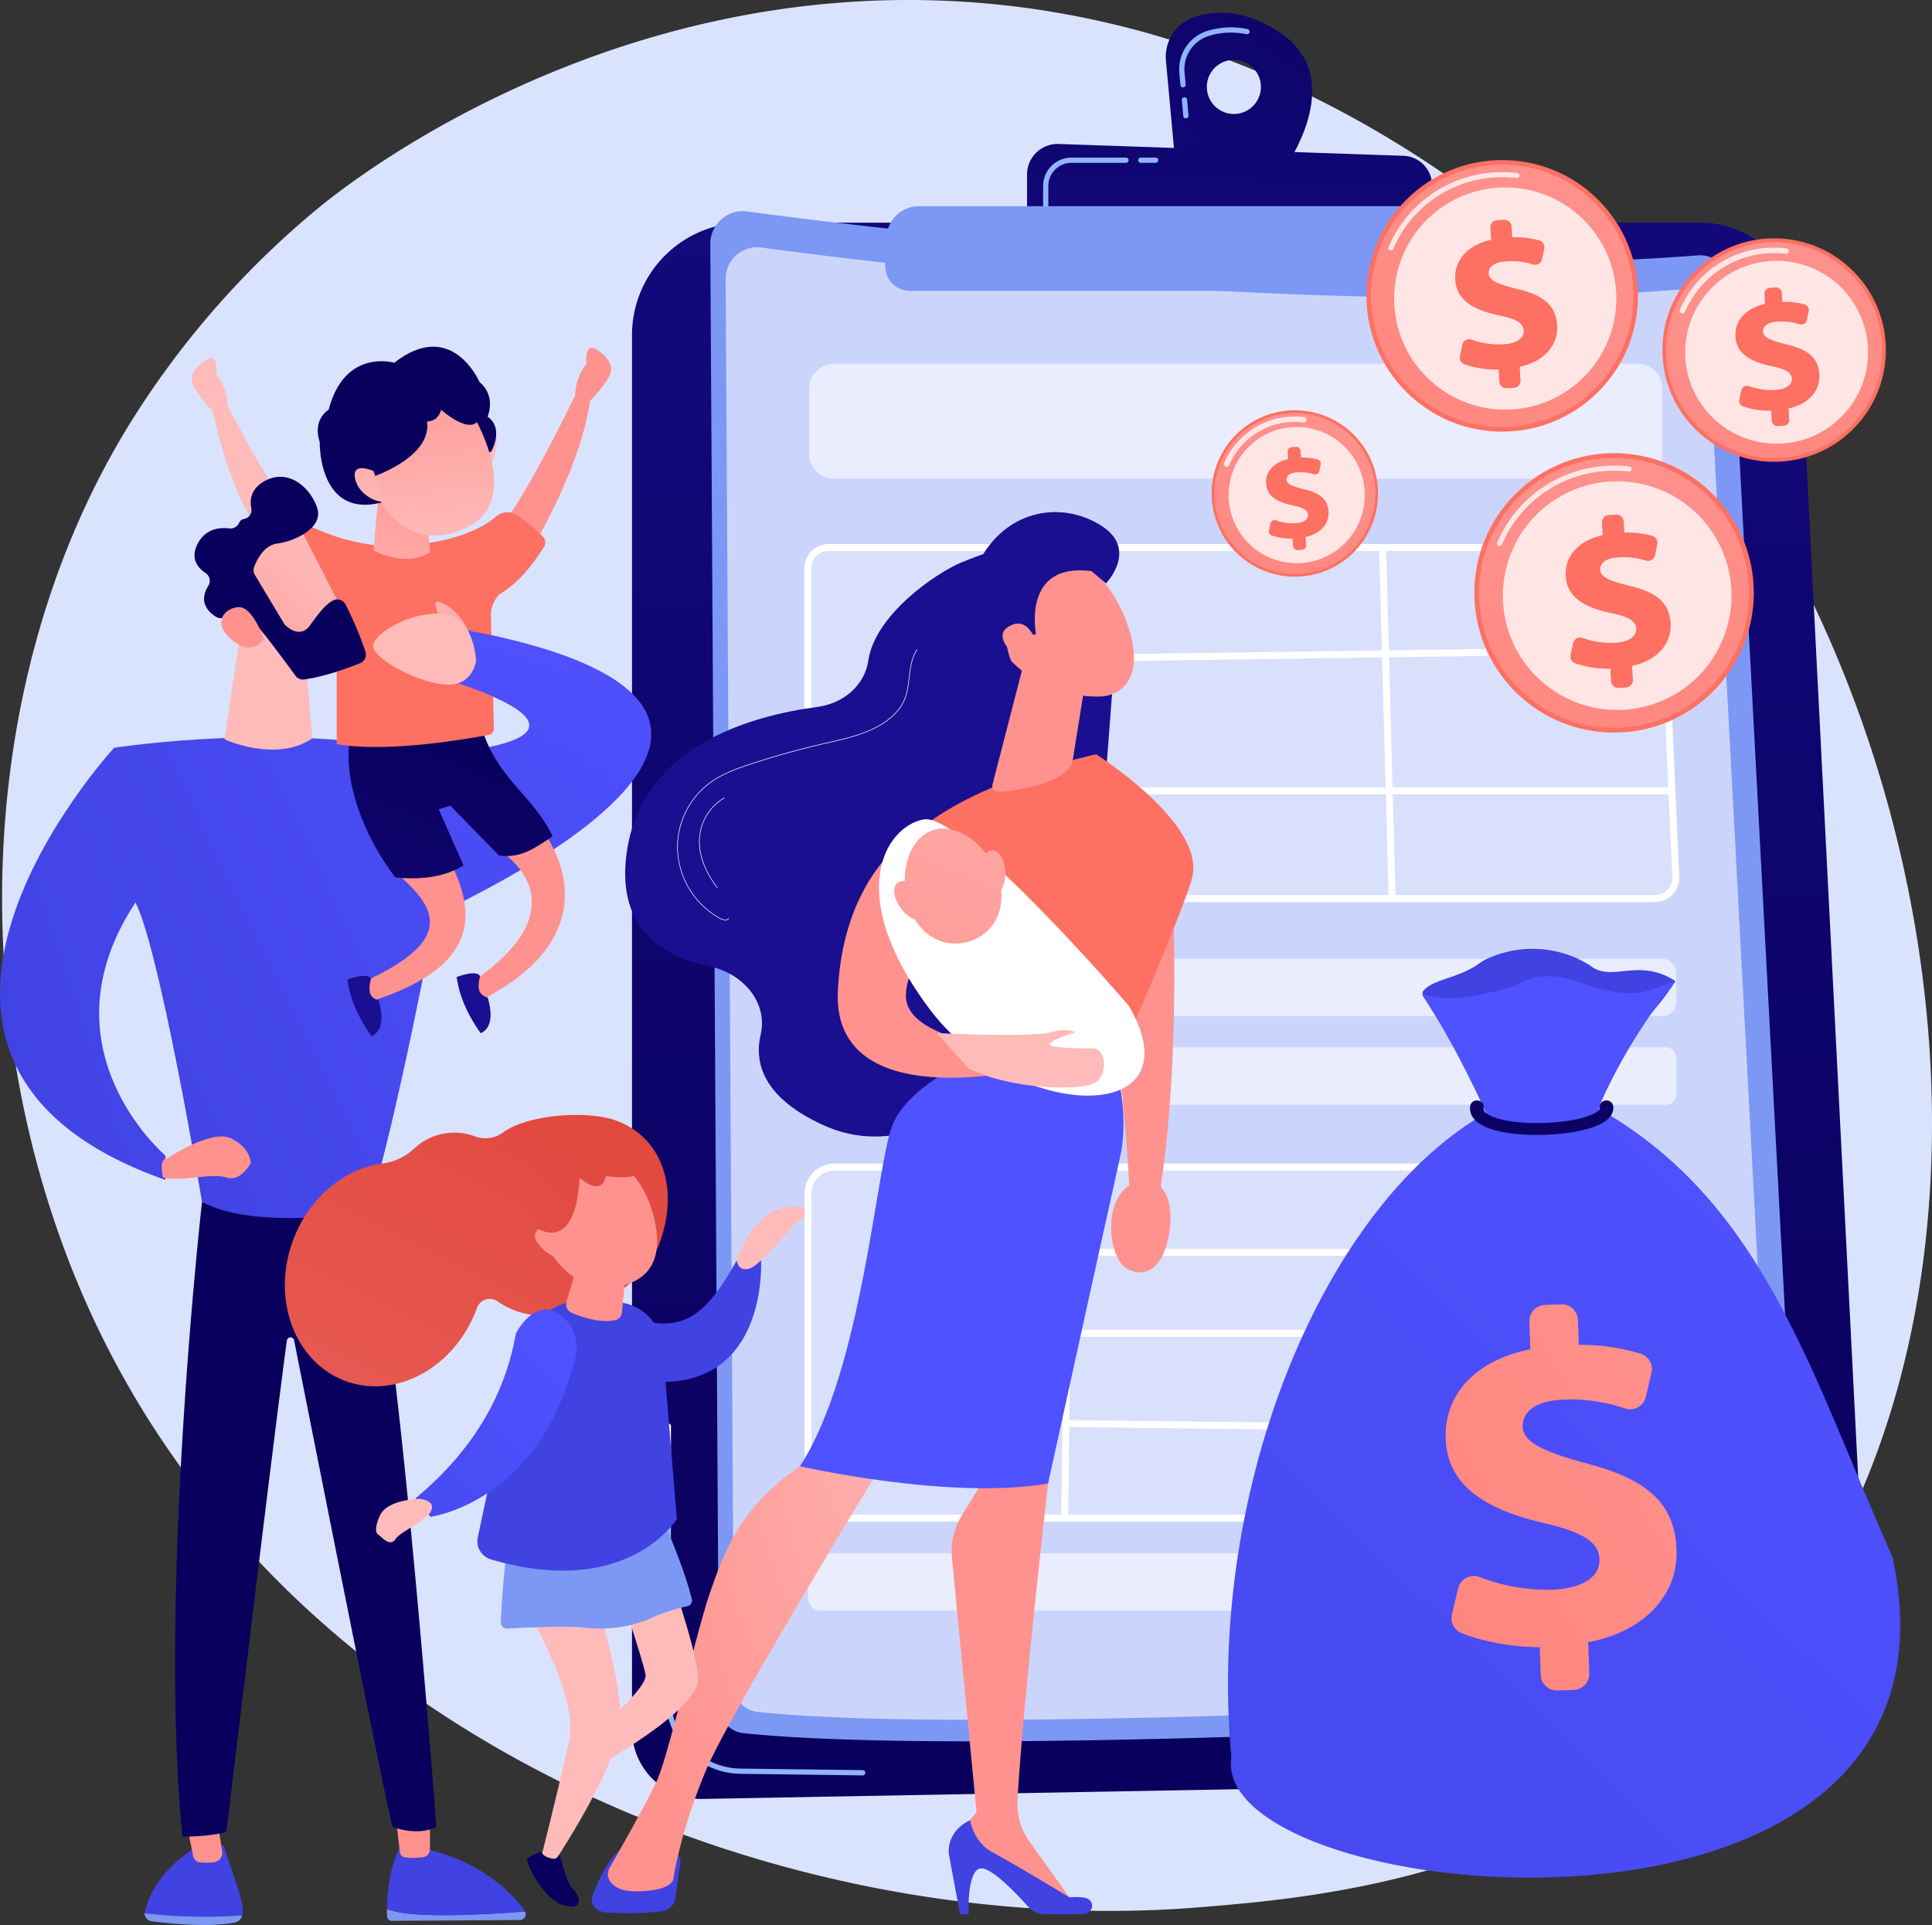 <svg xmlns="http://www.w3.org/2000/svg" xmlns:xlink="http://www.w3.org/1999/xlink" width="815.411" height="812.471" viewBox="0 0 815.411 812.471">
  <rect x="0" y="0" width="815.411" height="812.471" fill="#333333" stroke="none"/>
  <defs>
    <linearGradient id="linear-gradient" x1="-1.294" y1="1.134" x2="-2.026" y2="0.336" gradientUnits="objectBoundingBox">
      <stop offset="0" stop-color="#dae3fe"/>
      <stop offset="1" stop-color="#e9effd"/>
    </linearGradient>
    <linearGradient id="linear-gradient-2" x1="0.5" y1="0.941" x2="0.429" y2="-0.71" gradientUnits="objectBoundingBox">
      <stop offset="0" stop-color="#09005d"/>
      <stop offset="1" stop-color="#1a0f91"/>
    </linearGradient>
    <linearGradient id="linear-gradient-3" x1="1.519" y1="-0.775" x2="-1.484" y2="2.907" xlink:href="#linear-gradient-2"/>
    <linearGradient id="linear-gradient-4" x1="1.004" y1="-2.464" x2="-0.074" y2="4.125" xlink:href="#linear-gradient-2"/>
    <linearGradient id="linear-gradient-5" x1="0.5" y1="-0.683" x2="0.5" y2="-0.216" gradientUnits="objectBoundingBox">
      <stop offset="0" stop-color="#ff928e"/>
      <stop offset="1" stop-color="#fe7062"/>
    </linearGradient>
    <linearGradient id="linear-gradient-6" x1="1.366" y1="0.353" x2="-0.686" y2="3.453" xlink:href="#linear-gradient-5"/>
    <linearGradient id="linear-gradient-7" x1="7.511" y1="-11.643" x2="6.505" y2="-9.407" xlink:href="#linear-gradient-5"/>
    <linearGradient id="linear-gradient-8" x1="0.61" y1="-0.382" x2="0.573" y2="-0.085" xlink:href="#linear-gradient-5"/>
    <linearGradient id="linear-gradient-9" x1="1.221" y1="0.238" x2="-0.83" y2="3.337" xlink:href="#linear-gradient-5"/>
    <linearGradient id="linear-gradient-10" x1="4.306" y1="-5.528" x2="3.689" y2="-4.159" xlink:href="#linear-gradient-5"/>
    <linearGradient id="linear-gradient-11" x1="0.44" y1="-0.919" x2="0.451" y2="-0.655" xlink:href="#linear-gradient-5"/>
    <linearGradient id="linear-gradient-12" x1="1.144" y1="0.253" x2="-0.907" y2="3.352" xlink:href="#linear-gradient-5"/>
    <linearGradient id="linear-gradient-13" x1="4.697" y1="-6.815" x2="4.098" y2="-5.484" xlink:href="#linear-gradient-5"/>
    <linearGradient id="linear-gradient-14" x1="0.209" y1="-0.781" x2="0.313" y2="-0.322" xlink:href="#linear-gradient-5"/>
    <linearGradient id="linear-gradient-15" x1="1.278" y1="0.381" x2="-0.774" y2="3.48" xlink:href="#linear-gradient-5"/>
    <linearGradient id="linear-gradient-16" x1="5.07" y1="-6.682" x2="4.321" y2="-5.017" xlink:href="#linear-gradient-5"/>
    <linearGradient id="linear-gradient-17" x1="0.681" y1="-3.492" x2="0.585" y2="-1.47" gradientUnits="objectBoundingBox">
      <stop offset="0" stop-color="#4f52ff"/>
      <stop offset="1" stop-color="#4042e2"/>
    </linearGradient>
    <linearGradient id="linear-gradient-18" x1="1.02" y1="0.191" x2="-0.338" y2="1.761" xlink:href="#linear-gradient-17"/>
    <linearGradient id="linear-gradient-19" x1="1.101" y1="3.197" x2="0.196" y2="5.256" xlink:href="#linear-gradient-17"/>
    <linearGradient id="linear-gradient-20" x1="0.961" y1="-0.178" x2="-1.785" y2="2.579" xlink:href="#linear-gradient-5"/>
    <linearGradient id="linear-gradient-21" x1="0.572" y1="-1.335" x2="-0.026" y2="11.491" xlink:href="#linear-gradient-2"/>
    <linearGradient id="linear-gradient-22" x1="32.025" y1="-6.72" x2="30.79" y2="1" gradientUnits="objectBoundingBox">
      <stop offset="0" stop-color="#febbba"/>
      <stop offset="1" stop-color="#ff928e"/>
    </linearGradient>
    <linearGradient id="linear-gradient-23" x1="6.267" y1="-0.16" x2="5.318" y2="1.002" xlink:href="#linear-gradient-2"/>
    <linearGradient id="linear-gradient-24" x1="22.103" y1="-3.295" x2="18.853" y2="4.175" xlink:href="#linear-gradient-22"/>
    <linearGradient id="linear-gradient-25" x1="-59.721" y1="0.5" x2="-58.721" y2="0.5" xlink:href="#linear-gradient-17"/>
    <linearGradient id="linear-gradient-26" x1="-48.844" y1="1.605" x2="-47.95" y2="-1.187" xlink:href="#linear-gradient-22"/>
    <linearGradient id="linear-gradient-27" x1="-42.269" y1="0.5" x2="-41.269" y2="0.5" xlink:href="#linear-gradient-17"/>
    <linearGradient id="linear-gradient-28" x1="1.444" y1="-0.013" x2="0.148" y2="0.679" xlink:href="#linear-gradient-22"/>
    <linearGradient id="linear-gradient-29" x1="2.418" y1="-0.671" x2="1.589" y2="-0.158" xlink:href="#linear-gradient-5"/>
    <linearGradient id="linear-gradient-30" x1="-17.808" y1="0.433" x2="-18.674" y2="1.466" xlink:href="#linear-gradient-17"/>
    <linearGradient id="linear-gradient-31" x1="-64.574" y1="1.849" x2="-64.355" y2="0.804" xlink:href="#linear-gradient-22"/>
    <linearGradient id="linear-gradient-32" x1="-43.333" y1="-9.452" x2="-41.995" y2="-11.76" xlink:href="#linear-gradient-22"/>
    <linearGradient id="linear-gradient-33" x1="16.426" y1="-4.556" x2="13.632" y2="-0.417" xlink:href="#linear-gradient-2"/>
    <linearGradient id="linear-gradient-34" x1="-161.946" y1="-30.815" x2="-156.932" y2="-38.125" xlink:href="#linear-gradient-22"/>
    <linearGradient id="linear-gradient-35" x1="-13.125" y1="-2.003" x2="-11.915" y2="-3.322" xlink:href="#linear-gradient-22"/>
    <linearGradient id="linear-gradient-36" x1="2.177" y1="-3.2" x2="-0.464" y2="2.723" xlink:href="#linear-gradient-22"/>
    <linearGradient id="linear-gradient-37" x1="-18.204" y1="-12.368" x2="-16.59" y2="-18.053" xlink:href="#linear-gradient-22"/>
    <linearGradient id="linear-gradient-38" x1="-33.91" y1="5.021" x2="-33.85" y2="2.613" xlink:href="#linear-gradient-17"/>
    <linearGradient id="linear-gradient-39" x1="145.117" y1="-0.843" x2="144.61" y2="2.39" xlink:href="#linear-gradient-22"/>
    <linearGradient id="linear-gradient-40" x1="40.85" y1="7.019" x2="40.892" y2="4.399" xlink:href="#linear-gradient-17"/>
    <linearGradient id="linear-gradient-41" x1="157.507" y1="-0.224" x2="156.992" y2="2.539" xlink:href="#linear-gradient-22"/>
    <linearGradient id="linear-gradient-42" x1="17.011" y1="0.914" x2="17.095" y2="-0.171" xlink:href="#linear-gradient-2"/>
    <linearGradient id="linear-gradient-43" x1="1.371" y1="-0.234" x2="-0.009" y2="0.798" xlink:href="#linear-gradient-17"/>
    <linearGradient id="linear-gradient-44" x1="0.781" y1="0.066" x2="-0.985" y2="1.68" xlink:href="#linear-gradient-17"/>
    <linearGradient id="linear-gradient-45" x1="49.159" y1="0.5" x2="50.159" y2="0.5" xlink:href="#linear-gradient-22"/>
    <linearGradient id="linear-gradient-46" x1="3.066" y1="-0.419" x2="0.29" y2="0.73" xlink:href="#linear-gradient-17"/>
    <linearGradient id="linear-gradient-47" x1="49.381" y1="-0.15" x2="47.627" y2="2.993" xlink:href="#linear-gradient-22"/>
    <linearGradient id="linear-gradient-48" x1="-24.287" y1="0.21" x2="-23.311" y2="0.21" xlink:href="#linear-gradient-22"/>
    <linearGradient id="linear-gradient-49" x1="-24.823" y1="-1.767" x2="-23.927" y2="-1.767" xlink:href="#linear-gradient-22"/>
    <linearGradient id="linear-gradient-50" x1="-54.873" y1="1.733" x2="-53.507" y2="1.733" xlink:href="#linear-gradient-2"/>
    <linearGradient id="linear-gradient-51" x1="-56.462" y1="3.232" x2="-55.097" y2="3.232" xlink:href="#linear-gradient-2"/>
    <linearGradient id="linear-gradient-52" x1="0.635" y1="0.198" x2="-0.82" y2="2.874" xlink:href="#linear-gradient-2"/>
    <linearGradient id="linear-gradient-53" x1="2.847" y1="-10.074" x2="3.073" y2="-11.417" xlink:href="#linear-gradient-22"/>
    <linearGradient id="linear-gradient-54" x1="9.388" y1="-25.712" x2="10.088" y2="-29.445" xlink:href="#linear-gradient-22"/>
    <linearGradient id="linear-gradient-55" x1="71.925" y1="31.321" x2="67.712" y2="28.798" xlink:href="#linear-gradient-22"/>
    <linearGradient id="linear-gradient-56" x1="210.527" y1="89.447" x2="197.949" y2="82.386" xlink:href="#linear-gradient-22"/>
    <linearGradient id="linear-gradient-57" x1="-28.754" y1="4.353" x2="-30.493" y2="-1.413" xlink:href="#linear-gradient-22"/>
    <linearGradient id="linear-gradient-58" x1="2.667" y1="-2.033" x2="1.588" y2="-0.821" xlink:href="#linear-gradient-5"/>
    <linearGradient id="linear-gradient-59" x1="0.004" y1="2.191" x2="0.913" y2="-0.722" xlink:href="#linear-gradient-22"/>
    <linearGradient id="linear-gradient-60" x1="-1.593" y1="0.729" x2="-1.987" y2="-0.121" xlink:href="#linear-gradient-2"/>
    <linearGradient id="linear-gradient-61" x1="-2.012" y1="1.242" x2="-2.164" y2="-0.001" xlink:href="#linear-gradient-22"/>
    <linearGradient id="linear-gradient-62" x1="-1.963" y1="1.205" x2="-2.462" y2="-0.128" xlink:href="#linear-gradient-2"/>
    <linearGradient id="linear-gradient-63" x1="-11.308" y1="3.159" x2="-11.999" y2="-1.758" xlink:href="#linear-gradient-22"/>
    <linearGradient id="linear-gradient-64" x1="16.599" y1="13.508" x2="15.526" y2="14.79" xlink:href="#linear-gradient-22"/>
    <linearGradient id="linear-gradient-65" x1="11.366" y1="9.357" x2="12.272" y2="9.357" xlink:href="#linear-gradient-2"/>
    <linearGradient id="linear-gradient-66" x1="43.107" y1="46.056" x2="45.564" y2="43.407" xlink:href="#linear-gradient-22"/>
    <linearGradient id="linear-gradient-67" x1="0.778" y1="-0.259" x2="-2.654" y2="5.984" xlink:href="#linear-gradient-17"/>
    <linearGradient id="linear-gradient-68" x1="0.25" y1="-0.713" x2="0.809" y2="2.464" xlink:href="#linear-gradient-22"/>
    <linearGradient id="linear-gradient-69" x1="-43.075" y1="-0.34" x2="-43.515" y2="1.752" xlink:href="#linear-gradient-22"/>
    <linearGradient id="linear-gradient-70" x1="21.119" y1="0.5" x2="22.119" y2="0.5" xlink:href="#linear-gradient-2"/>
    <linearGradient id="linear-gradient-71" x1="10.881" y1="0.5" x2="11.881" y2="0.5" xlink:href="#linear-gradient-22"/>
    <linearGradient id="linear-gradient-72" x1="10.54" y1="0.5" x2="11.54" y2="0.5" xlink:href="#linear-gradient-22"/>
    <linearGradient id="linear-gradient-73" x1="0.85" y1="-0.039" x2="-0.124" y2="1.343" gradientUnits="objectBoundingBox">
      <stop offset="0" stop-color="#e1473d"/>
      <stop offset="1" stop-color="#e9605a"/>
    </linearGradient>
    <linearGradient id="linear-gradient-74" x1="4.007" y1="0.5" x2="1.756" y2="0.5" xlink:href="#linear-gradient-17"/>
    <linearGradient id="linear-gradient-75" x1="2.216" y1="-1.387" x2="1.072" y2="-0.061" xlink:href="#linear-gradient-17"/>
    <linearGradient id="linear-gradient-76" x1="-18.854" y1="-1.483" x2="-18.318" y2="-3.232" xlink:href="#linear-gradient-22"/>
    <linearGradient id="linear-gradient-77" x1="-15.294" y1="2.794" x2="-12.288" y2="0.985" xlink:href="#linear-gradient-22"/>
    <linearGradient id="linear-gradient-78" x1="-53.801" y1="-5.849" x2="-41.188" y2="-13.744" xlink:href="#linear-gradient-22"/>
    <linearGradient id="linear-gradient-79" x1="22.174" y1="-2.326" x2="23.383" y2="-2.326" xlink:href="#linear-gradient-22"/>
    <linearGradient id="linear-gradient-80" x1="0.884" y1="0.107" x2="-0.664" y2="2.177" xlink:href="#linear-gradient-17"/>
    <linearGradient id="linear-gradient-81" x1="27.53" y1="31.083" x2="28.633" y2="31.083" xlink:href="#linear-gradient-22"/>
    <linearGradient id="linear-gradient-82" x1="0.898" y1="-0.127" x2="-2.315" y2="3.876" xlink:href="#linear-gradient-73"/>
  </defs>
  <g id="Group_2116" data-name="Group 2116" transform="translate(-473.315 -479.67)">
    <path id="Path_3106" data-name="Path 3106" d="M510.444,1026.51c82.515,190.354,300.329,272.115,470.99,258.175,46.6-3.806,140.352-11.465,213.556-79.789,140.584-131.212,118.933-405.482-15.646-566.956-17.331-20.794-137.294-160.116-324.234-158.251C718.242,481.054,622.177,557.36,610.5,566.866a373.608,373.608,0,0,0-76.636,85.818C464.938,759.059,458.88,907.558,510.444,1026.51Z" transform="translate(-2.099 0)" fill="url(#linear-gradient)"/>
    <g id="Group_2090" data-name="Group 2090" transform="translate(740.053 485.068)">
      <path id="Path_3107" data-name="Path 3107" d="M1377.272,845.581a47.436,47.436,0,0,1,47.436-47.436h403.4a41.791,41.791,0,0,1,41.737,39.667l29.777,584.849a30.819,30.819,0,0,1-30.219,32.38l-462.343,8.4a29.254,29.254,0,0,1-29.785-29.249Z" transform="translate(-1377.272 -709.568)" fill="url(#linear-gradient-2)"/>
      <path id="Path_3108" data-name="Path 3108" d="M1508.642,2752.353h-.015l-51.733-.669a31.9,31.9,0,0,1-31.372-31.78V2641.8a1.1,1.1,0,0,1,2.209,0V2719.9a29.688,29.688,0,0,0,29.192,29.571l51.733.669a1.1,1.1,0,0,1-.013,2.209Z" transform="translate(-1411.284 -2008.419)" fill="#91b3fa"/>
      <path id="Path_3109" data-name="Path 3109" d="M1426.626,2530.689a1.1,1.1,0,0,1-1.1-1.1v-12.649a1.1,1.1,0,0,1,2.209,0v12.649A1.1,1.1,0,0,1,1426.626,2530.689Z" transform="translate(-1411.284 -1920.402)" fill="#fff"/>
      <g id="Group_2089" data-name="Group 2089" transform="translate(33.048 83.709)">
        <path id="Path_3110" data-name="Path 3110" d="M1489.271,795.517a13.779,13.779,0,0,1,15.628-13.743c55.087,7.47,244.518,30.575,401.138,18.552a12.741,12.741,0,0,1,13.721,12.017L1950.98,1399.8a14.662,14.662,0,0,1-13.775,15.42c-65.871,3.9-337.149,18.967-433.91,8.833a11.617,11.617,0,0,1-10.394-11.5Z" transform="translate(-1489.27 -781.647)" fill="#7d97f4"/>
        <path id="Path_3111" data-name="Path 3111" d="M1511.26,846.654a13.26,13.26,0,0,1,15.04-13.225c53.013,7.189,235.311,29.424,386.033,17.853a12.261,12.261,0,0,1,13.2,11.564l30.046,565.336a14.11,14.11,0,0,1-13.256,14.839c-63.391,3.751-324.454,18.253-417.571,8.5a11.179,11.179,0,0,1-10-11.063Z" transform="translate(-1504.771 -818.063)" fill="#fff" opacity="0.6"/>
        <path id="Rectangle_186" data-name="Rectangle 186" d="M10.423,0H349.632a10.423,10.423,0,0,1,10.423,10.423V38.046a10.422,10.422,0,0,1-10.422,10.422H10.423A10.423,10.423,0,0,1,0,38.046V10.423A10.423,10.423,0,0,1,10.423,0Z" transform="translate(41.746 64.431)" fill="#fff" opacity="0.58"/>
        <rect id="Rectangle_187" data-name="Rectangle 187" width="366.765" height="24.234" rx="5.862" transform="translate(40.95 315.544)" fill="#fff" opacity="0.58"/>
        <rect id="Rectangle_188" data-name="Rectangle 188" width="366.765" height="24.234" rx="4.279" transform="translate(40.95 352.934)" fill="#fff" opacity="0.58"/>
        <rect id="Rectangle_189" data-name="Rectangle 189" width="374.428" height="24.234" rx="5.161" transform="translate(41.254 566.43)" fill="#fff" opacity="0.58"/>
        <path id="Path_3112" data-name="Path 3112" d="M1985.611,1410.984H1636.839a8.793,8.793,0,0,1-8.792-8.793V1271.6a8.792,8.792,0,0,1,8.792-8.793H1979.7a8.793,8.793,0,0,1,8.784,8.395l5.914,130.591A8.793,8.793,0,0,1,1985.611,1410.984Z" transform="translate(-1587.096 -1120.827)" fill="#fff" opacity="0.25"/>
        <path id="Path_3113" data-name="Path 3113" d="M1982.776,1408.933H1634a10.28,10.28,0,0,1-10.268-10.268V1268.075A10.28,10.28,0,0,1,1634,1257.806h342.858a10.25,10.25,0,0,1,10.257,9.8l5.914,130.591a10.267,10.267,0,0,1-10.257,10.732ZM1634,1260.757a7.325,7.325,0,0,0-7.317,7.318v130.591a7.325,7.325,0,0,0,7.317,7.317h348.773a7.318,7.318,0,0,0,7.31-7.648l-5.914-130.591a7.306,7.306,0,0,0-7.31-6.986Z" transform="translate(-1584.058 -1117.302)" fill="#fff"/>
        <path id="Path_3114" data-name="Path 3114" d="M1991.913,2297.159H1640.23a11.152,11.152,0,0,1-11.152-11.152V2160.135a11.152,11.152,0,0,1,11.152-11.152h346.8a11.153,11.153,0,0,1,11.144,10.72l4.879,125.872A11.152,11.152,0,0,1,1991.913,2297.159Z" transform="translate(-1587.824 -1745.512)" fill="#fff" opacity="0.25"/>
        <path id="Path_3115" data-name="Path 3115" d="M1988.388,2295.111H1636.706a12.642,12.642,0,0,1-12.628-12.628V2156.612a12.642,12.642,0,0,1,12.628-12.628h346.8a12.591,12.591,0,0,1,12.618,12.138l4.88,125.871a12.628,12.628,0,0,1-12.619,13.118Zm-351.682-148.176a9.688,9.688,0,0,0-9.677,9.677v125.871a9.688,9.688,0,0,0,9.677,9.677h351.682a9.678,9.678,0,0,0,9.67-10.053l-4.88-125.87a9.649,9.649,0,0,0-9.669-9.3Z" transform="translate(-1584.299 -1741.988)" fill="#fff"/>
        <rect id="Rectangle_190" data-name="Rectangle 190" width="2.951" height="148.197" transform="matrix(1, -0.017, 0.017, 1, 148.102, 142.004)" fill="#fff"/>
        <rect id="Rectangle_191" data-name="Rectangle 191" width="2.95" height="148.23" transform="translate(282.285 142.02) rotate(-1.547)" fill="#fff"/>
        <rect id="Rectangle_192" data-name="Rectangle 192" width="252.379" height="2.951" transform="translate(150.788 187.295) rotate(-0.82)" fill="#fff"/>
        <rect id="Rectangle_193" data-name="Rectangle 193" width="253.897" height="2.951" transform="translate(151.425 243.193)" fill="#fff"/>
        <rect id="Rectangle_194" data-name="Rectangle 194" width="148.188" height="2.951" transform="translate(148.109 551.629) rotate(-89.291)" fill="#fff"/>
        <rect id="Rectangle_195" data-name="Rectangle 195" width="259.437" height="2.951" transform="translate(152.348 438.001)" fill="#fff"/>
        <rect id="Rectangle_196" data-name="Rectangle 196" width="262.206" height="2.951" transform="translate(150.502 472.162)" fill="#fff"/>
        <rect id="Rectangle_197" data-name="Rectangle 197" width="2.951" height="263.473" transform="matrix(0.012, -1, 1, 0.012, 150.791, 513.195)" fill="#fff"/>
      </g>
      <path id="Path_3116" data-name="Path 3116" d="M2189.609,506.8c-14.571-10.137-27.241-9.936-36.16-7.3a17.79,17.79,0,0,0-12.635,18.7l3.846,41.983,45.77,4.062S2218.186,526.68,2189.609,506.8Zm-20.128,33.87a11.413,11.413,0,1,1,11.413-11.413A11.413,11.413,0,0,1,2169.481,540.67Z" transform="translate(-1915.456 -497.964)" fill="url(#linear-gradient-3)"/>
      <path id="Path_3117" data-name="Path 3117" d="M2162.748,557.208a1.1,1.1,0,0,1-1.1-1l-.613-6.686a1.1,1.1,0,1,1,2.2-.2l.612,6.686a1.1,1.1,0,0,1-1,1.2A1,1,0,0,1,2162.748,557.208Zm-1.2-13.1a1.1,1.1,0,0,1-1.1-1l-.466-5.076a16.981,16.981,0,0,1,12.04-17.817,34.211,34.211,0,0,1,16.728-.687,1.1,1.1,0,1,1-.444,2.164,32.061,32.061,0,0,0-15.659.642,14.769,14.769,0,0,0-10.466,15.5l.465,5.076a1.1,1.1,0,0,1-1,1.2C2161.615,544.1,2161.582,544.105,2161.548,544.105Z" transform="translate(-1928.972 -512.65)" fill="#91b3fa"/>
      <path id="Path_3118" data-name="Path 3118" d="M1942.328,719.567V698.459a12.88,12.88,0,0,1,13.321-12.873l145.529,4.986a12.527,12.527,0,0,1,12.076,11.77l1.216,20.282Z" transform="translate(-1775.592 -630.218)" fill="url(#linear-gradient-4)"/>
      <path id="Path_3119" data-name="Path 3119" d="M2108.636,707.281h-6.258a1.1,1.1,0,0,1,0-2.209h6.258a1.1,1.1,0,0,1,0,2.209Z" transform="translate(-1887.636 -643.959)" fill="#91b3fa"/>
      <path id="Path_3120" data-name="Path 3120" d="M1966.384,726.68a1.1,1.1,0,0,1-1.1-1.1v-8.539a11.978,11.978,0,0,1,11.965-11.965h23.009a1.1,1.1,0,0,1,0,2.209h-23.009a9.767,9.767,0,0,0-9.756,9.756v8.539A1.1,1.1,0,0,1,1966.384,726.68Z" transform="translate(-1791.772 -643.959)" fill="#91b3fa"/>
      <path id="Path_3121" data-name="Path 3121" d="M1740,787.621a13.714,13.714,0,0,1,13.7-13.055l254.485-.007a18.81,18.81,0,0,1,18.535,15.6l.215,1.244a16.154,16.154,0,0,1-15.917,18.909H1749.932a10.5,10.5,0,0,1-10.49-11.007Z" transform="translate(-1632.564 -692.942)" fill="#7d97f4"/>
    </g>
    <g id="Group_2100" data-name="Group 2100" transform="translate(971.098 523.489)">
      <g id="Group_2099" data-name="Group 2099" transform="translate(0 0)">
        <g id="Group_2092" data-name="Group 2092" transform="translate(0 115.744)">
          <circle id="Ellipse_60" data-name="Ellipse 60" cx="35.115" cy="35.115" r="35.115" transform="translate(0 58.353) rotate(-56.19)" fill="url(#linear-gradient-5)"/>
          <circle id="Ellipse_61" data-name="Ellipse 61" cx="33.947" cy="33.947" r="33.947" transform="translate(6.108 26.592) rotate(-17.56)" fill="url(#linear-gradient-6)"/>
          <path id="Path_3122" data-name="Path 3122" d="M2225.129,1096.694a1.135,1.135,0,0,1-1.11-1.582,32.333,32.333,0,0,1,27.87-19.584,32.77,32.77,0,0,1,5.878.17,1.135,1.135,0,1,1-.271,2.254,30.633,30.633,0,0,0-5.47-.158,30.078,30.078,0,0,0-25.923,18.216A1.136,1.136,0,0,1,2225.129,1096.694Z" transform="translate(-2205.142 -1059.224)" fill="#fff" opacity="0.78"/>
          <circle id="Ellipse_62" data-name="Ellipse 62" cx="28.732" cy="28.732" r="28.732" transform="translate(8.865 49.409) rotate(-45)" fill="#fff" opacity="0.78"/>
          <g id="Group_2091" data-name="Group 2091" transform="translate(36.553 29.051)">
            <path id="Path_3123" data-name="Path 3123" d="M2295.57,1160.722l-.189-3.12a25.481,25.481,0,0,1-8.87-1.366,1.808,1.808,0,0,1-1.127-2.071l.616-2.955a1.823,1.823,0,0,1,2.4-1.34,21.159,21.159,0,0,0,8.187,1.211c3.133-.19,5.405-1.394,5.273-3.572-.119-1.964-2-3.023-6.421-3.927-6.316-1.322-10.94-3.759-11.273-9.229-.3-4.938,3.082-8.928,9.287-10.317l-.19-3.12a1.822,1.822,0,0,1,1.708-1.928l1.833-.111a1.821,1.821,0,0,1,1.928,1.708l.17,2.8a23.239,23.239,0,0,1,7.015.825,1.812,1.812,0,0,1,1.263,2.115l-.565,2.732a1.817,1.817,0,0,1-2.319,1.37,18.961,18.961,0,0,0-6.881-.822c-3.717.226-4.686,1.83-4.6,3.211.1,1.7,2.4,2.732,7.327,3.925,7.029,1.652,10.07,4.345,10.383,9.5.287,4.726-2.96,9.187-9.692,10.662l.212,3.492a1.821,1.821,0,0,1-1.708,1.928l-1.833.112A1.822,1.822,0,0,1,2295.57,1160.722Z" transform="translate(-2284.144 -1118.872)" fill="url(#linear-gradient-7)"/>
          </g>
        </g>
        <g id="Group_2094" data-name="Group 2094" transform="translate(55.189)">
          <circle id="Ellipse_63" data-name="Ellipse 63" cx="57.307" cy="57.307" r="57.307" transform="translate(0 81.045) rotate(-45)" fill="url(#linear-gradient-8)"/>
          <circle id="Ellipse_64" data-name="Ellipse 64" cx="55.402" cy="55.402" r="55.402" transform="translate(25.643 25.643)" fill="url(#linear-gradient-9)"/>
          <path id="Path_3124" data-name="Path 3124" d="M2460.213,758.965a1.064,1.064,0,0,1-1.041-1.483,51.987,51.987,0,0,1,44.807-31.488,52.547,52.547,0,0,1,9.451.276,1.064,1.064,0,1,1-.254,2.112,50.527,50.527,0,0,0-9.068-.264,49.872,49.872,0,0,0-42.982,30.2A1.064,1.064,0,0,1,2460.213,758.965Z" transform="translate(-2426.099 -697.06)" fill="#fff" opacity="0.78"/>
          <circle id="Ellipse_65" data-name="Ellipse 65" cx="46.891" cy="46.891" r="46.891" transform="translate(35.432 35.286)" fill="#fff" opacity="0.78"/>
          <g id="Group_2093" data-name="Group 2093" transform="translate(61.196 48.952)">
            <path id="Path_3125" data-name="Path 3125" d="M2573.334,862.365l-.31-5.092a41.606,41.606,0,0,1-14.476-2.23,2.952,2.952,0,0,1-1.839-3.381l1.006-4.822a2.974,2.974,0,0,1,3.912-2.187,34.54,34.54,0,0,0,13.361,1.976c5.113-.31,8.821-2.276,8.6-5.829-.194-3.206-3.257-4.933-10.478-6.408-10.307-2.157-17.856-6.135-18.4-15.061-.49-8.06,5.03-14.57,15.156-16.838l-.309-5.092a2.973,2.973,0,0,1,2.787-3.147l2.992-.181a2.972,2.972,0,0,1,3.147,2.787l.278,4.572a37.941,37.941,0,0,1,11.449,1.346,2.957,2.957,0,0,1,2.061,3.452l-.923,4.459a2.964,2.964,0,0,1-3.784,2.235,30.955,30.955,0,0,0-11.23-1.342c-6.066.369-7.646,2.987-7.51,5.24.168,2.773,3.924,4.458,11.957,6.406,11.471,2.7,16.435,7.091,16.945,15.5.468,7.713-4.83,14.993-15.817,17.4l.346,5.7a2.972,2.972,0,0,1-2.787,3.147l-2.992.182A2.972,2.972,0,0,1,2573.334,862.365Z" transform="translate(-2554.686 -794.067)" fill="url(#linear-gradient-10)"/>
          </g>
        </g>
        <g id="Group_2096" data-name="Group 2096" transform="translate(100.048 123.018)">
          <circle id="Ellipse_66" data-name="Ellipse 66" cx="58.969" cy="58.969" r="58.969" transform="translate(0 83.394) rotate(-45)" fill="url(#linear-gradient-11)"/>
          <circle id="Ellipse_67" data-name="Ellipse 67" cx="57.008" cy="57.008" r="57.008" transform="translate(2.773 83.394) rotate(-45)" fill="url(#linear-gradient-12)"/>
          <path id="Path_3126" data-name="Path 3126" d="M2615.585,1179.7a1.052,1.052,0,0,1-.485-.085,1.064,1.064,0,0,1-.556-1.4,53.463,53.463,0,0,1,46.08-32.382,54.1,54.1,0,0,1,9.719.283,1.064,1.064,0,1,1-.254,2.113,52.074,52.074,0,0,0-9.337-.271,51.346,51.346,0,0,0-44.254,31.1A1.064,1.064,0,0,1,2615.585,1179.7Z" transform="translate(-2580.484 -1116.033)" fill="#fff" opacity="0.78"/>
          <circle id="Ellipse_68" data-name="Ellipse 68" cx="48.25" cy="48.25" r="48.25" transform="translate(27.244 121.353) rotate(-77.631)" fill="#fff" opacity="0.78"/>
          <g id="Group_2095" data-name="Group 2095" transform="translate(62.97 50.372)">
            <path id="Path_3127" data-name="Path 3127" d="M2731.913,1286.056l-.318-5.24a42.814,42.814,0,0,1-14.9-2.295,3.037,3.037,0,0,1-1.893-3.479l1.035-4.962a3.061,3.061,0,0,1,4.026-2.251,35.539,35.539,0,0,0,13.748,2.034c5.261-.32,9.076-2.341,8.854-6-.2-3.3-3.351-5.077-10.782-6.594-10.606-2.22-18.373-6.313-18.931-15.5-.5-8.293,5.176-14.993,15.595-17.325l-.318-5.24a3.059,3.059,0,0,1,2.868-3.238l3.078-.187a3.058,3.058,0,0,1,3.239,2.867l.286,4.705a39.017,39.017,0,0,1,11.78,1.385,3.043,3.043,0,0,1,2.121,3.552l-.95,4.588a3.05,3.05,0,0,1-3.895,2.3A31.85,31.85,0,0,0,2735,1233.8c-6.242.379-7.868,3.073-7.727,5.392.173,2.854,4.038,4.587,12.3,6.592,11.8,2.774,16.911,7.3,17.436,15.946.482,7.936-4.969,15.427-16.275,17.9l.356,5.864a3.058,3.058,0,0,1-2.868,3.238l-3.079.187A3.058,3.058,0,0,1,2731.913,1286.056Z" transform="translate(-2712.725 -1215.778)" fill="url(#linear-gradient-13)"/>
          </g>
        </g>
        <g id="Group_2098" data-name="Group 2098" transform="translate(186.516 39.45)">
          <circle id="Ellipse_69" data-name="Ellipse 69" cx="47.161" cy="47.161" r="47.161" transform="translate(15.619 19.079) rotate(-2.102)" fill="url(#linear-gradient-14)"/>
          <circle id="Ellipse_70" data-name="Ellipse 70" cx="45.593" cy="45.593" r="45.593" transform="translate(0 64.478) rotate(-45)" fill="url(#linear-gradient-15)"/>
          <path id="Path_3128" data-name="Path 3128" d="M2877.1,861.588a1.162,1.162,0,0,1-1.136-1.619,43.068,43.068,0,0,1,37.12-26.085,43.629,43.629,0,0,1,7.83.228,1.161,1.161,0,1,1-.277,2.306,41.433,41.433,0,0,0-7.412-.215,40.759,40.759,0,0,0-35.126,24.684A1.161,1.161,0,0,1,2877.1,861.588Z" transform="translate(-2851.225 -812.576)" fill="#fff" opacity="0.78"/>
          <circle id="Ellipse_71" data-name="Ellipse 71" cx="38.589" cy="38.589" r="38.589" transform="translate(10.957 65.409) rotate(-45)" fill="#fff" opacity="0.78"/>
          <g id="Group_2097" data-name="Group 2097" transform="translate(48.143 38.067)">
            <path id="Path_3129" data-name="Path 3129" d="M2970.857,947.077l-.255-4.19a34.236,34.236,0,0,1-11.913-1.835,2.428,2.428,0,0,1-1.513-2.782L2958,934.3a2.448,2.448,0,0,1,3.22-1.8,28.423,28.423,0,0,0,11,1.627c4.208-.256,7.259-1.873,7.082-4.8-.16-2.639-2.68-4.06-8.624-5.274-8.482-1.776-14.694-5.049-15.14-12.394-.4-6.633,4.139-11.991,12.472-13.856l-.254-4.191a2.446,2.446,0,0,1,2.293-2.59l2.462-.15a2.447,2.447,0,0,1,2.59,2.293l.228,3.763a31.209,31.209,0,0,1,9.422,1.108,2.434,2.434,0,0,1,1.7,2.841l-.76,3.67a2.44,2.44,0,0,1-3.115,1.839,25.468,25.468,0,0,0-9.241-1.1c-4.992.3-6.293,2.458-6.18,4.312.139,2.282,3.229,3.669,9.84,5.272,9.439,2.218,13.524,5.835,13.945,12.753.385,6.347-3.975,12.338-13.017,14.319l.285,4.69a2.447,2.447,0,0,1-2.293,2.59l-2.462.15A2.446,2.446,0,0,1,2970.857,947.077Z" transform="translate(-2955.511 -890.872)" fill="url(#linear-gradient-16)"/>
          </g>
        </g>
      </g>
    </g>
    <g id="Group_2102" data-name="Group 2102" transform="translate(991.591 880.133)">
      <path id="Path_3130" data-name="Path 3130" d="M2508.236,1854.7c3.8-5.114,15.174-5.352,24.139-12.035a12.488,12.488,0,0,1,2.137-1.275,45.62,45.62,0,0,1,44.206,2.431,1.1,1.1,0,0,1,.111.079c8.919,7.236,19.834-3.387,35.279,6.135.342.21.637.459.415.793a116.884,116.884,0,0,1-45.339,40.592,1.137,1.137,0,0,1-1.1-.03l-59.517-35.033A1.135,1.135,0,0,1,2508.236,1854.7Z" transform="translate(-2425.892 -1836.812)" fill="url(#linear-gradient-17)"/>
      <path id="Path_3131" data-name="Path 3131" d="M2340.363,2068.056c-70.165,38.428-119.811,159.634-109.218,272.807-10.008,63.8,318.144,97.316,279.075-84.377-33.682-74.921-53.2-148.518-122.824-188.57Z" transform="translate(-2229.719 -1999.722)" fill="url(#linear-gradient-18)"/>
      <path id="Path_3132" data-name="Path 3132" d="M2533.466,1931.5c-8.255-17.4-15.361-31.24-25.9-47.406a.257.257,0,0,1,.3-.37c10.712,3.311,21.822,1.331,39.247-3.59a.248.248,0,0,0,.069-.031c9.854-6.348,21.115-4.193,32.849.817a.265.265,0,0,0,.052.016c12.667,2.527,16.976,4.7,33.856-2.794a.254.254,0,0,1,.321.364,237.839,237.839,0,0,0-31.7,51.648.316.316,0,0,0-.026.243C2584.065,1939.449,2534.541,1941.4,2533.466,1931.5Z" transform="translate(-2425.558 -1864.566)" fill="url(#linear-gradient-19)"/>
      <g id="Group_2101" data-name="Group 2101" transform="translate(91.86 150.065)">
        <path id="Path_3133" data-name="Path 3133" d="M2581.161,2501.762l-.406-11.687c-12.2-.064-24.353-2.521-33.042-5.97a6.766,6.766,0,0,1-4.015-7.857l2.592-10.99a6.819,6.819,0,0,1,9.1-4.781,79.186,79.186,0,0,0,30.5,5.323c11.735-.408,20.349-4.691,20.066-12.846-.256-7.36-7.171-11.5-23.633-15.309-23.493-5.556-40.555-15.121-41.267-35.608-.643-18.5,12.393-33.092,35.732-37.686l-.406-11.689a6.814,6.814,0,0,1,6.573-7.047l6.868-.239a6.815,6.815,0,0,1,7.047,6.574l.365,10.495a86.922,86.922,0,0,1,26.156,3.765,6.78,6.78,0,0,1,4.52,8.033l-2.381,10.163a6.8,6.8,0,0,1-8.805,4.9,70.945,70.945,0,0,0-25.656-3.742c-13.924.484-17.7,6.389-17.521,11.562.221,6.365,8.727,10.45,27.021,15.392,26.128,6.858,37.243,17.226,37.913,36.52.616,17.7-11.959,34.072-37.281,38.936l.455,13.08a6.814,6.814,0,0,1-6.573,7.047l-6.868.239A6.814,6.814,0,0,1,2581.161,2501.762Z" transform="translate(-2541.028 -2345.372)" fill="url(#linear-gradient-20)"/>
      </g>
      <path id="Path_3134" data-name="Path 3134" d="M2604.338,2068.314c-6.113,0-17.1-.566-23.575-4.259-4.913-2.8-5.071-6.32-4.728-8.167a2.837,2.837,0,0,1,3.28-2.073,2.568,2.568,0,0,1,2.359,2.881c-.1.512-.318,1.712,2.2,3.148,4.09,2.332,12.692,3.645,22.451,3.428,9.509-.212,18.284-1.868,22.355-4.218,1.459-.842,2.129-1.631,1.992-2.345a2.564,2.564,0,0,1,2.341-2.893,2.843,2.843,0,0,1,3.293,2.057c.309,1.609.137,4.707-4.489,7.376-5.05,2.915-14.525,4.8-25.347,5.04C2605.857,2068.3,2605.139,2068.314,2604.338,2068.314Z" transform="translate(-2473.766 -1989.76)" fill="url(#linear-gradient-21)"/>
    </g>
    <g id="Group_2115" data-name="Group 2115" transform="translate(473.315 625.995)">
      <g id="Group_2105" data-name="Group 2105" transform="translate(249.76 69.811)">
        <path id="Path_3135" data-name="Path 3135" d="M2084.033,2170.281s5.183,5.16,3.023,18.666-8.875,19.835-17.732,15.3-12.153-37.1,9.385-37.839C2082.573,2166.275,2084.033,2170.281,2084.033,2170.281Z" transform="translate(-1843.327 -1884.822)" fill="url(#linear-gradient-22)"/>
        <path id="Path_3136" data-name="Path 3136" d="M1538.2,1257.6s-9.244-.266-28.669,7.778c-10.831,4.485-36.649,22.157-39.429,41.522-1.435,10-10.01,18-21.552,19.531-28.748,3.8-73.051,16.68-80.139,59.741-5.411,32.868,14.012,45.331,34.393,49.644,14.97,3.169,24.919,15.731,21.89,28.77-2.9,12.507,1.427,26.964,26.541,38.4,56.278,25.62,112.481-60.7,112.481-60.7l11.518-150.712Z" transform="translate(-1353.398 -1244.185)" fill="url(#linear-gradient-23)"/>
        <path id="Path_3137" data-name="Path 3137" d="M1462.284,1522.675a5.658,5.658,0,0,1-2.585-.788c-13.119-7.374-20.115-22.6-17.012-37.018a33.88,33.88,0,0,1,13.975-20.975c5.073-3.468,11.1-5.586,16.848-7.459,9.706-3.164,19.7-5.951,29.693-8.281q1.239-.288,2.482-.572c5.855-1.345,11.908-2.736,17.391-5.1,7.043-3.041,12.176-7.466,14.457-12.458,1.414-3.1,1.821-6.529,2.215-9.847.48-4.054.978-8.246,3.327-11.826a.123.123,0,1,1,.206.134c-2.318,3.532-2.812,7.7-3.289,11.721-.4,3.335-.8,6.785-2.236,9.919-2.3,5.048-7.483,9.517-14.582,12.583-5.5,2.376-11.569,3.769-17.435,5.116q-1.242.285-2.481.573c-9.99,2.329-19.974,5.113-29.672,8.276-5.727,1.867-11.739,3.979-16.786,7.428a33.636,33.636,0,0,0-13.874,20.824c-3.08,14.317,3.866,29.429,16.893,36.751,1,.566,2.926,1.25,3.775.228a.123.123,0,0,1,.173-.015.122.122,0,0,1,.015.173A1.858,1.858,0,0,1,1462.284,1522.675Z" transform="translate(-1405.891 -1350.411)" fill="#fff"/>
        <path id="Path_3138" data-name="Path 3138" d="M1480.964,1658.648a.121.121,0,0,1-.1-.048c-5.062-6.53-7.7-13.384-7.623-19.821a21.492,21.492,0,0,1,10.57-18.273.123.123,0,0,1,.123.213,21.244,21.244,0,0,0-10.446,18.064c-.075,6.38,2.544,13.181,7.572,19.667a.123.123,0,0,1-.1.2Z" transform="translate(-1427.944 -1499.995)" fill="#fff"/>
        <path id="Path_3139" data-name="Path 3139" d="M2062.38,1676.811s6.767,83.647-4.54,152.79l-11.881,5.154s-3.742-93.338-18.647-124.576Z" transform="translate(-1818.521 -1539.697)" fill="url(#linear-gradient-24)"/>
        <path id="Path_3140" data-name="Path 3140" d="M1357.09,3130.429l-2.128,15.088c-.4,2.863-3.015,5.125-6.336,5.453a129.5,129.5,0,0,1-23.406.316c-3.863-.353-6.372-3.728-5.2-6.922,2.146-5.825,6.072-14.568,11.732-19.714h19.4C1354.744,3124.65,1357.523,3127.357,1357.09,3130.429Z" transform="translate(-1319.733 -2560.31)" fill="url(#linear-gradient-25)"/>
        <path id="Path_3141" data-name="Path 3141" d="M1871.859,2545.239l3.275,16.618s-10.966,95.827-12.917,134.159a26.927,26.927,0,0,0,5.152,17.07l19.068,26.714-48.46-24.671-.965-5.1,7.933-9.41-10.391-107.351a29.194,29.194,0,0,1,4.344-18.217l10.024-16.246Z" transform="translate(-1682.548 -2151.871)" fill="url(#linear-gradient-26)"/>
        <path id="Path_3142" data-name="Path 3142" d="M1886.7,3122.948H1871.24a9.9,9.9,0,0,1-7.39-3.125c-4.821-5.4-14.81-15.949-19.586-16.224-6.429-.371-5.607,19.349-5.607,19.349h-3.6l-4.565-24.5c-1.148-6.165,2.405-12.273,8.823-15.162h0s1.47,9.377,9.439,13.525,32.43,19,32.43,19a25.548,25.548,0,0,1,6.285.145C1892.344,3116.714,1891.662,3122.948,1886.7,3122.948Z" transform="translate(-1679.624 -2531.148)" fill="url(#linear-gradient-27)"/>
        <path id="Path_3143" data-name="Path 3143" d="M1458.9,2555.488s-64.241,105.132-74.453,129.135-13.789,44.027-13.926,45.924c-.214,2.963-4.485,5.8-16.26,5.8-6.077,0-9.053-2.1-10.51-4.135a5.225,5.225,0,0,1-.26-5.736c3.716-6.488,15.509-27.223,19.876-36.627,5.214-11.228,16.431-62.113,22.583-79.8s13.105-36.883,39.894-54.561C1425.844,2555.488,1444.233,2539.949,1458.9,2555.488Z" transform="translate(-1335.963 -2154.227)" fill="url(#linear-gradient-28)"/>
        <path id="Path_3144" data-name="Path 3144" d="M1813.185,1685.372c16.571-60.58-25.409-94.844-25.409-94.844,26.489-21.936,74.751-31.918,74.751-31.918s46.052,29.047,40.589,51.783c-3.2,13.325-32.37,79.817-32.37,79.817S1843.774,1701.222,1813.185,1685.372Z" transform="translate(-1649.667 -1456.375)" fill="url(#linear-gradient-29)"/>
        <path id="Path_3145" data-name="Path 3145" d="M1656.357,2018.189c6.744-17.528,36.74-29.991,36.74-29.991,30.589,15.85,57.561,4.838,57.561,4.838s6.048,19.946,1.874,38.483-30.367,137.668-30.367,137.668c-41.271,7.214-104.744-7.259-104.744-7.259C1643.708,2121.662,1649.613,2035.716,1656.357,2018.189Z" transform="translate(-1529.579 -1759.2)" fill="url(#linear-gradient-30)"/>
        <path id="Path_3146" data-name="Path 3146" d="M1906.384,1411.047l-13.473,52.21c-1.29,4.6,3.57,3.846,8.959,2.969,8.825-1.435,20.2-4.392,24-10.317a5.069,5.069,0,0,0,.689-1.967l5.788-36.2c.459-2.872-1.341-5.66-4.413-6.835l-11.169-4.273C1912.468,1404.985,1907.491,1407.1,1906.384,1411.047Z" transform="translate(-1723.631 -1348.845)" fill="url(#linear-gradient-31)"/>
        <g id="Group_2103" data-name="Group 2103" transform="translate(153.564)">
          <path id="Path_3147" data-name="Path 3147" d="M1933.413,1275.45s14.57,7.975,21.324,29.127-3.046,29.08-13.322,28.9-25.233-2.507-38.551-17.447S1914.339,1265.741,1933.413,1275.45Z" transform="translate(-1881.702 -1255.597)" fill="url(#linear-gradient-32)"/>
          <path id="Path_3148" data-name="Path 3148" d="M1874.075,1263.609s-6.1-30.409,23.431-26.553l6.094,5.175s14-14.384-2.218-24.512-38.248-6.806-49.941,12.778-15.755,33.23-5.173,44.9,18.006,1.2,18.006,1.2-4.988-10.219-1.212-14.769,9,2.335,9,2.335Z" transform="translate(-1840.15 -1212.141)" fill="url(#linear-gradient-33)"/>
          <path id="Path_3149" data-name="Path 3149" d="M1922.713,1383.37s-3.031-15.648-12.212-10.9,3.762,14.592,8.935,17.918Z" transform="translate(-1887.483 -1324.53)" fill="url(#linear-gradient-34)"/>
        </g>
        <path id="Path_3150" data-name="Path 3150" d="M1716.893,1667.7a15.5,15.5,0,0,0-15.287,1.528c-8.49,6.183-27.984,24.666-30.02,65.058-2.611,51.8,76.514,33.719,76.514,33.719l17.47-6.691s-65.267-2.252-65.267-24.776c0-15.863,18.952-34.3,27.375-41.712a10.328,10.328,0,0,0,3.458-10.785A28.534,28.534,0,0,0,1716.893,1667.7Z" transform="translate(-1567.717 -1532.326)" fill="url(#linear-gradient-35)"/>
        <g id="Group_2104" data-name="Group 2104" transform="translate(121.216 129.628)">
          <path id="Path_3151" data-name="Path 3151" d="M1836.066,1730.29s-70.421-82.012-86.8-78.754-33.451,31.8,2.5,79.894S1865.477,1781.522,1836.066,1730.29Z" transform="translate(-1730.526 -1651.442)" fill="#fff"/>
          <path id="Path_3152" data-name="Path 3152" d="M1753.707,1687.646a3.829,3.829,0,0,1,2.99-.611c-.05-9.788,4.17-18.926,11.811-21.535s16.568,2.04,22.515,9.814a3.827,3.827,0,0,1,2.739-1.345c3-.011,5.44,4.3,5.459,9.623a13.777,13.777,0,0,1-1.787,7.187c1.112,10.223-4.23,18.509-12.958,21.489s-18.022-.308-23.394-9.076a13.78,13.78,0,0,1-5.809-4.594C1752.032,1694.373,1751.331,1689.469,1753.707,1687.646Z" transform="translate(-1745.874 -1660.838)" fill="url(#linear-gradient-36)"/>
        </g>
        <path id="Path_3153" data-name="Path 3153" d="M1813.327,1954.217s40.083,1.941,47.915-.312,10.443,0,10.443,0-7.832,2.252-10.443,4.5,12.5,2.269,18,2.261,6.469,11.069.763,14.539-35.183,2.949-53.177-5.978Z" transform="translate(-1667.678 -1734.322)" fill="url(#linear-gradient-37)"/>
      </g>
      <g id="Group_2113" data-name="Group 2113" transform="translate(0 0)">
        <path id="Path_3154" data-name="Path 3154" d="M680.244,3146.466a3.617,3.617,0,0,1,.1-.945c4.714-18.687,23.987-28.266,23.987-28.266l9.27.727c5.33,16.471,8.767,24.512,7.911,29.011-.024.126-.062.246-.1.368A219.917,219.917,0,0,1,680.244,3146.466Z" transform="translate(-619.183 -2485.286)" fill="url(#linear-gradient-38)"/>
        <path id="Path_3155" data-name="Path 3155" d="M721.414,3217.144a4.02,4.02,0,0,1-2.942,2.971c-10.878,2.288-28.168.447-35.428-.5a3.374,3.374,0,0,1-2.8-3.363A219.961,219.961,0,0,0,721.414,3217.144Z" transform="translate(-619.185 -2555.069)" fill="#7d97f4"/>
        <path id="Path_3156" data-name="Path 3156" d="M735.991,3068.366l4.058,19.54a3.2,3.2,0,0,0,2.731,2.629,27.1,27.1,0,0,0,6.288-.1,4.017,4.017,0,0,0,3.181-4.719l-2.822-17.349Z" transform="translate(-658.481 -2450.823)" fill="url(#linear-gradient-39)"/>
        <path id="Path_3157" data-name="Path 3157" d="M1044.489,3212.7c-9.9-.276-15.022-1.443-17.67-2.525-.006.984,0,1.986.032,3.024a1.954,1.954,0,0,0,1.865,1.988l54.362-.351a2.483,2.483,0,0,0,2-3.614C1077.948,3211.81,1059.794,3213.126,1044.489,3212.7Z" transform="translate(-863.49 -2550.786)" fill="#7d97f4"/>
        <path id="Path_3158" data-name="Path 3158" d="M1085.081,3150.091a2.566,2.566,0,0,0-.215-.41c-4.8-6.708-17.029-20.066-41.191-25.859l-11.592-.366s-5.161,8.971-5.259,25.589c2.648,1.082,7.769,2.248,17.67,2.525C1059.8,3152,1077.953,3150.68,1085.081,3150.091Z" transform="translate(-863.495 -2489.656)" fill="url(#linear-gradient-40)"/>
        <path id="Path_3159" data-name="Path 3159" d="M1037.361,3057.208c.129.864,1.718,14,2.333,19.087a2.524,2.524,0,0,0,2.127,2.279,26.569,26.569,0,0,0,7.962-.123,3.43,3.43,0,0,0,2.6-3.441V3054.4Z" transform="translate(-870.923 -2440.975)" fill="url(#linear-gradient-41)"/>
        <path id="Path_3160" data-name="Path 3160" d="M735.1,2198.817s-18.549,164.874-8.244,267.92c0,0,12.366,0,18.548-2.061,0,0,19.275-161.2,25.51-207.333a1.551,1.551,0,0,1,3.058-.1c7.693,38.809,37.91,191,41.5,205.369,0,0,10.3,4.122,18.548,0,0,0-16.487-220.519-28.852-259.676Z" transform="translate(-649.845 -1837.859)" fill="url(#linear-gradient-42)"/>
        <path id="Path_3161" data-name="Path 3161" d="M635.87,1538.64s78.315-12.366,140.143,4.122l-4.122,63.889s-16.487,88.62-28.852,127.777c0,0-47.4,8.243-70.071-4.122,0,0-18.549-111.29-28.853-127.777C644.114,1602.529,633.809,1559.249,635.87,1538.64Z" transform="translate(-587.711 -1369.348)" fill="url(#linear-gradient-43)"/>
        <path id="Path_3162" data-name="Path 3162" d="M1032.948,1506.689s229.2-94.175,25.009-129.762l-1.862,22.052s82.74,23.755-5.917,31.815C1050.178,1430.794,1032.15,1493.372,1032.948,1506.689Z" transform="translate(-867.794 -1258.491)" fill="url(#linear-gradient-44)"/>
        <path id="Path_3163" data-name="Path 3163" d="M802.257,1358.43l-7.8,52.759s21.8,10.013,37.059-.429l-3.286-37.234Z" transform="translate(-699.693 -1245.452)" fill="url(#linear-gradient-45)"/>
        <g id="Group_2106" data-name="Group 2106" transform="translate(0 169.292)">
          <path id="Path_3164" data-name="Path 3164" d="M521.473,1549.275s-121.594,131.9,21.64,182.391v-10.3s-53.584-45.341-12.366-107.168C530.748,1614.194,525.6,1555.458,521.473,1549.275Z" transform="translate(-473.315 -1549.275)" fill="url(#linear-gradient-46)"/>
          <path id="Path_3165" data-name="Path 3165" d="M707.195,2114.255s18.548-12.365,26.792-8.243,8.244,10.3,8.244,10.3-4.122,8.244-10.3,6.183-20.609,2.061-26.792,0C705.134,2122.5,703.073,2114.255,707.195,2114.255Z" transform="translate(-636.366 -1941.138)" fill="url(#linear-gradient-47)"/>
        </g>
        <g id="Group_2110" data-name="Group 2110" transform="translate(80.887)">
          <g id="Group_2107" data-name="Group 2107" transform="translate(65.712 155.966)">
            <path id="Path_3166" data-name="Path 3166" d="M1181.111,1661.244c18.943,26.11,13.5,54.295-24.495,73.258-2.675-2.432-3.427-4.709-.739-9.852,30.272-21.8,25.641-41.579,7.028-54.14Z" transform="translate(-1099.883 -1614.878)" fill="url(#linear-gradient-48)"/>
            <path id="Path_3167" data-name="Path 3167" d="M1032.382,1701.512c15.168,27.059,11.85,48.176-31.752,62.16-2.388-6.172-1.4-9.6,2.306-10.814,33-16.582,24.587-29.61,8.2-43.672Z" transform="translate(-990.716 -1643.264)" fill="url(#linear-gradient-49)"/>
            <path id="Path_3168" data-name="Path 3168" d="M980.048,1876.785c-1.244,5.223-.667,7.928,3.293,9.009,2.388,8.555,1.071,13.292-3.018,15.173-5.089-7.233-8.944-15-10.195-23.877C973.907,1875.692,979.146,1874.474,980.048,1876.785Z" transform="translate(-970.128 -1765.905)" fill="url(#linear-gradient-50)"/>
            <path id="Path_3169" data-name="Path 3169" d="M1136.335,1873.049c-1.236,5.192-.663,7.881,3.273,8.956,2.375,8.5,1.065,13.213-3,15.083-5.059-7.19-8.891-14.906-10.134-23.735C1130.231,1871.963,1135.438,1870.752,1136.335,1873.049Z" transform="translate(-1080.34 -1763.277)" fill="url(#linear-gradient-51)"/>
            <path id="Path_3170" data-name="Path 3170" d="M972.357,1513.74c-2.585,17.646,5.3,40.032,19.2,58.386,9.856,1.09,20.553.153,28.822-5.046l-10.46-23.717,4.931-1.47,20.5,21.011c9.237,1.355,15.408-3.33,22.627-8.058-8.036-17.715-26.314-25.989-31.028-50.734Z" transform="translate(-971.356 -1504.112)" fill="url(#linear-gradient-52)"/>
          </g>
          <g id="Group_2108" data-name="Group 2108" transform="translate(0 4.781)">
            <path id="Path_3171" data-name="Path 3171" d="M811.125,1125.886s-21.655-10.106-33.552-65.5l5.921-3.035s22.987,45.235,34.85,55.543S811.125,1125.886,811.125,1125.886Z" transform="translate(-768.68 -1037.995)" fill-rule="evenodd" fill="url(#linear-gradient-53)"/>
            <path id="Path_3172" data-name="Path 3172" d="M760.909,1017.781l-4.581-3.633s-6.25-6.068-8.445-11.224,4.247-9.8,6.676-10.9,3.762,1.212,3.278,6.4a23.018,23.018,0,0,1,4.738,15.815Z" transform="translate(-747.435 -991.758)" fill-rule="evenodd" fill="url(#linear-gradient-54)"/>
          </g>
          <g id="Group_2109" data-name="Group 2109" transform="translate(122.712 0.45)">
            <path id="Path_3173" data-name="Path 3173" d="M1179.832,1115.53s24.485-38.145,28.907-69.823l-5.921-3.035s-24.487,51.277-36.349,61.585S1179.832,1115.53,1179.832,1115.53Z" transform="translate(-1163.297 -1023.317)" fill-rule="evenodd" fill="url(#linear-gradient-55)"/>
            <path id="Path_3174" data-name="Path 3174" d="M1297.605,1003.1l4.581-3.634s6.25-6.068,8.445-11.224-4.247-9.8-6.676-10.9-3.762,1.212-3.278,6.4a23.019,23.019,0,0,0-4.738,15.815Z" transform="translate(-1256.744 -977.08)" fill-rule="evenodd" fill="url(#linear-gradient-56)"/>
          </g>
          <path id="Path_3175" data-name="Path 3175" d="M1167.17,1105.8s-1.721-4.855,2.666-5.721.2,12.027.2,12.027Z" transform="translate(-1043.081 -1063.303)" fill-rule="evenodd" fill="url(#linear-gradient-57)"/>
          <path id="Path_3176" data-name="Path 3176" d="M882.378,1214.948s20.211,12.993,44.754,11.549c20.468-1.2,32.9-6.425,39.817-12.312a7.313,7.313,0,0,1,8.72-.692,62.042,62.042,0,0,1,11.147,9.281,3.351,3.351,0,0,1,.464,4.066c-5.962,9.631-12.319,16.365-19.058,20.281a13.182,13.182,0,0,0-3.416,9.206l1.245,47.309a2.666,2.666,0,0,1-2.166,2.7c-8.971,1.7-43.019,7.63-64.184,3.9v-51.025a10.41,10.41,0,0,0-5.414-9.085c-4.445-2.468-11.065-7.3-17.684-16.4Z" transform="translate(-838.488 -1142.488)" fill-rule="evenodd" fill="url(#linear-gradient-58)"/>
          <path id="Path_3177" data-name="Path 3177" d="M1009.678,1184.141l-2.218,24.358s12.857,7.512,23.917.945l-1.964-21.276Z" transform="translate(-930.732 -1122.592)" fill-rule="evenodd" fill="url(#linear-gradient-59)"/>
          <path id="Path_3178" data-name="Path 3178" d="M1000.991,1019.785s5.635-9.649-1.543-14.723c0,0,3.85-8.49-3.432-14.631,0,0-11.6-27.141-35.939-8.1,0,0-20.959-6.233-27.7,19.832,0,0-6.97,3.911-3.778,13.649,0,0-.783,36.123,30.855,23.946Z" transform="translate(-874.552 -975.555)" fill-rule="evenodd" fill="url(#linear-gradient-60)"/>
          <path id="Path_3179" data-name="Path 3179" d="M1029.557,1054.3s26.819,40.411-.89,52.79c-26.152,11.683-37.171-15.152-37.171-15.152s-11.5-11.915-7.637-21.088S1023.02,1049.282,1029.557,1054.3Z" transform="translate(-913.536 -1030.251)" fill-rule="evenodd" fill="url(#linear-gradient-61)"/>
          <path id="Path_3180" data-name="Path 3180" d="M979.265,1067.287s26.248-8.309,24-23.811c0,0,4.547.454,5.942-4.9,0,0,12.881,11.588,16.276,3.485,0,0-2.255-20.064-17.992-13.562s-30.111,13.115-34.324,17.744S965.46,1062.072,979.265,1067.287Z" transform="translate(-903.921 -1011.961)" fill-rule="evenodd" fill="url(#linear-gradient-62)"/>
          <path id="Path_3181" data-name="Path 3181" d="M993.214,1163.309l-4.663-12.818s-9.01-4.14-7.823,2.833S990.01,1164.15,993.214,1163.309Z" transform="translate(-911.812 -1098.011)" fill-rule="evenodd" fill="url(#linear-gradient-63)"/>
        </g>
        <g id="Group_2111" data-name="Group 2111" transform="translate(82.084 54.922)">
          <path id="Path_3182" data-name="Path 3182" d="M828.937,1223.123c.527.5,22.247,43.149,22.247,43.149l-24.618,11.884-26.591-37.367S820.112,1214.816,828.937,1223.123Z" transform="translate(-785.669 -1203.838)" fill="url(#linear-gradient-64)"/>
          <path id="Path_3183" data-name="Path 3183" d="M776.69,1199.668a3.935,3.935,0,0,0,.3,3.449l12.278,20.467a3.809,3.809,0,0,0,.674.838c1.461,1.361,6.462,5.317,10.328-.07,3.3-4.591,6.387-8.766,9.7-10.487a3.924,3.924,0,0,1,5.3,1.744,146.653,146.653,0,0,1,8.4,19.932,3.908,3.908,0,0,1-2.275,4.793c-4.984,2.02-14.836,5.672-23.579,6.878a3.926,3.926,0,0,1-3.713-1.579c-3.761-5.153-14.362-19.552-17.98-23.156-3.362-3.349-9.565-2.086-12.361-1.283a3.946,3.946,0,0,1-3.137-.412c-2.836-1.708-7.786-5.962-3.258-13.165a3.93,3.93,0,0,0-1.215-5.339c-3.166-2.083-6.6-5.992-3.329-12.325,3.314-6.409,9.232-6.985,13.263-6.492a4.078,4.078,0,0,0,4.278-2.379,2.6,2.6,0,0,1,2.026-1.6,3.812,3.812,0,0,0,3.085-4.476c-.711-3.627-.176-8.339,5.616-11.523,10.622-5.84,19.926,3.676,22.291,11.708s-9.51,13.71-16.98,14.657C780.909,1190.549,777.9,1196.538,776.69,1199.668Z" transform="translate(-751.492 -1161.683)" fill="url(#linear-gradient-65)"/>
          <path id="Path_3184" data-name="Path 3184" d="M807.76,1361.345s-4.724-13.82-10.769-13.313-10.8,6.53-3.312,13.3C803,1369.755,807.76,1361.345,807.76,1361.345Z" transform="translate(-778.523 -1293.035)" fill="url(#linear-gradient-66)"/>
        </g>
        <g id="Group_2112" data-name="Group 2112" transform="translate(157.495 107.607)">
          <path id="Path_3185" data-name="Path 3185" d="M1113.316,1376.927l-1.861,22.052s18.007,5.17,28.218,11.505a337.569,337.569,0,0,1,28.24-19.042C1154.855,1385.974,1137.007,1381.056,1113.316,1376.927Z" transform="translate(-1080.648 -1366.098)" fill="url(#linear-gradient-67)"/>
          <path id="Path_3186" data-name="Path 3186" d="M1110.086,1353.256c-3.676-8.616-8.678-11.67-13.158-13a.7.7,0,0,0-.884.766c.667,4.9,1.939,5.58-.124,4.576Z" transform="translate(-1069.698 -1340.229)" fill="url(#linear-gradient-68)"/>
          <path id="Path_3187" data-name="Path 3187" d="M1050.473,1377.4s-.523-17.681-12.613-19.7-28.672,6.388-30.687,12.433,21.878,18.268,33.186,17.168C1049.305,1386.431,1050.473,1377.4,1050.473,1377.4Z" transform="translate(-1007.054 -1352.331)" fill="url(#linear-gradient-69)"/>
        </g>
      </g>
      <g id="Group_2114" data-name="Group 2114" transform="translate(120.243 324.259)">
        <path id="Path_3188" data-name="Path 3188" d="M1238,3123.943s-10.751,2.389-10.751,4.778,7.167,16.725,15.53,19.114,7.168-3.584,3.584-7.168S1241.585,3122.748,1238,3123.943Z" transform="translate(-1125.023 -2814.209)" fill="url(#linear-gradient-70)"/>
        <path id="Path_3189" data-name="Path 3189" d="M1341.885,2717.405s12.223,33.94,13.334,47.768-45.558,38.969-45.558,38.969l-3.333-11.314s27.779-22.627,26.668-28.913-13.334-42.74-13.334-42.74Z" transform="translate(-1180.767 -2527.682)" fill="url(#linear-gradient-71)"/>
        <path id="Path_3190" data-name="Path 3190" d="M1212.187,2737.728s26.668,42.74,22.223,62.854-11.111,46.511-11.111,46.511-1.92,2.172,4.056,3.488a2.2,2.2,0,0,0,2.316-.968c4.157-6.425,22.891-36.058,25.851-52.8,3.333-18.856-13.334-66.625-13.334-66.625Z" transform="translate(-1114.405 -2536.691)" fill="url(#linear-gradient-72)"/>
        <path id="Path_3191" data-name="Path 3191" d="M884.2,2127.5c6.737-18.314,21.974-30.589,38.1-32.625a23.615,23.615,0,0,0,12.971-6.161,24.8,24.8,0,0,1,25.393-5.35l.072.026a12.734,12.734,0,0,0,12.125-1.515c10.287-7.7,35.773-9.461,47.759-5.052,19.937,7.334,26.564,29.26,18.313,51.688s-40.7,35.959-60.637,28.625a34.458,34.458,0,0,1-7.707-4,5.7,5.7,0,0,0-8.679,2.7c-.026.073-.053.145-.08.218-9.142,24.851-33.932,38.6-55.37,30.716S875.061,2152.348,884.2,2127.5Z" transform="translate(-880.811 -2074.447)" fill-rule="evenodd" fill="url(#linear-gradient-73)"/>
        <path id="Path_3192" data-name="Path 3192" d="M1243.435,2550.28s20.377,38.536,26.794,64.09a2.507,2.507,0,0,1-2.2,2.922,72.359,72.359,0,0,0-14.787,4.845c-10.944,4.789-20.634,4.989-29.571,4.041-7.015-.744-24.111.072-31.14.457a2.635,2.635,0,0,1-3-2.483c.424-9.829,2.43-44.783,10.212-69.4Z" transform="translate(-1098.434 -2409.872)" fill="#7d97f4" fill-rule="evenodd"/>
        <path id="Path_3193" data-name="Path 3193" d="M1402.4,2249.522c-18.4,35.307-27.277,43.457-58.33,30.6a3.033,3.033,0,0,1,.486,2.124q-.148,1.3-.306,2.591a3.925,3.925,0,0,1,.814,3.027c-.843,6.375-1.429,12.785-2.277,19.156,69.205,19.581,64.609-48.476,64.609-48.476Z" transform="translate(-1206.469 -2197.861)" fill="url(#linear-gradient-74)"/>
        <path id="Path_3194" data-name="Path 3194" d="M1199.66,2339.158a82.222,82.222,0,0,1,17.656,1.089,20.7,20.7,0,0,1,16.981,18.635l6,72.65s-20.712,34.028-78.47,17.053a8.02,8.02,0,0,1-5.438-9.835l17.368-81.363C1176.278,2348.287,1190.222,2339.464,1199.66,2339.158Z" transform="translate(-1074.87 -2261.003)" fill="url(#linear-gradient-75)"/>
        <path id="Path_3195" data-name="Path 3195" d="M1290.066,2263.793l-6.926,23a3.786,3.786,0,0,0,2.088,4.555c3.995,1.773,11.334,4.375,18.132,3.281a3.812,3.812,0,0,0,3.209-3.388l2.359-24.55Z" transform="translate(-1164.307 -2207.921)" fill-rule="evenodd" fill="url(#linear-gradient-76)"/>
        <path id="Path_3196" data-name="Path 3196" d="M1243.92,2163.134c5.332,15.315,19.877,27.873,37.489,20.992,12.185-4.761,13.664-17.562,8.333-32.877s-18.833-25.092-31.188-20.791S1238.589,2147.819,1243.92,2163.134Z" transform="translate(-1135.557 -2113.213)" fill-rule="evenodd" fill="url(#linear-gradient-77)"/>
        <path id="Path_3197" data-name="Path 3197" d="M1246.611,2241.219s-4.6-8.326-7.63-3.658,7.76,12.154,10.691,11.509S1246.611,2241.219,1246.611,2241.219Z" transform="translate(-1132.917 -2188.428)" fill-rule="evenodd" fill="url(#linear-gradient-78)"/>
        <path id="Path_3198" data-name="Path 3198" d="M1526.69,2226.984s7.2-17.1,15.707-20.153,12.72-1.726,12.72-1.726,1.817,3.293-1.826,5.721-15.892,18.706-21.118,20.356S1526.69,2226.984,1526.69,2226.984Z" transform="translate(-1336.105 -2166.349)" fill="url(#linear-gradient-79)"/>
        <path id="Path_3199" data-name="Path 3199" d="M1067.613,2432.558c29.3-24.315,38.929-50.178,42.353-69.5,3.99-7.432,11.3-13.989,19.432-7.4a17.232,17.232,0,0,1,5.69,17.509c-15.248,61.557-61.179,67.2-61.179,67.2Z" transform="translate(-1012.492 -2270.766)" fill="url(#linear-gradient-80)"/>
        <path id="Path_3200" data-name="Path 3200" d="M1029.7,2623.56s-13.767.027-16.927,7.185-.516,7.974-.516,7.974c1.87,1.5,5,5.145,7.185,1.788,2.179-3.342,13.427-7.679,15.117-12.086S1029.7,2623.56,1029.7,2623.56Z" transform="translate(-972.741 -2461.529)" fill="url(#linear-gradient-81)"/>
        <path id="Path_3201" data-name="Path 3201" d="M1232.075,2145.761s17.16,13.193,19.113-20.615c0,0,9.169,8.429,11.123-.75,0,0,15.819,2.563,16.394-4.005s-24.194-19.869-39.672-4.629S1232.075,2145.761,1232.075,2145.761Z" transform="translate(-1126.775 -2098.613)" fill-rule="evenodd" fill="url(#linear-gradient-82)"/>
      </g>
    </g>
  </g>
</svg>
